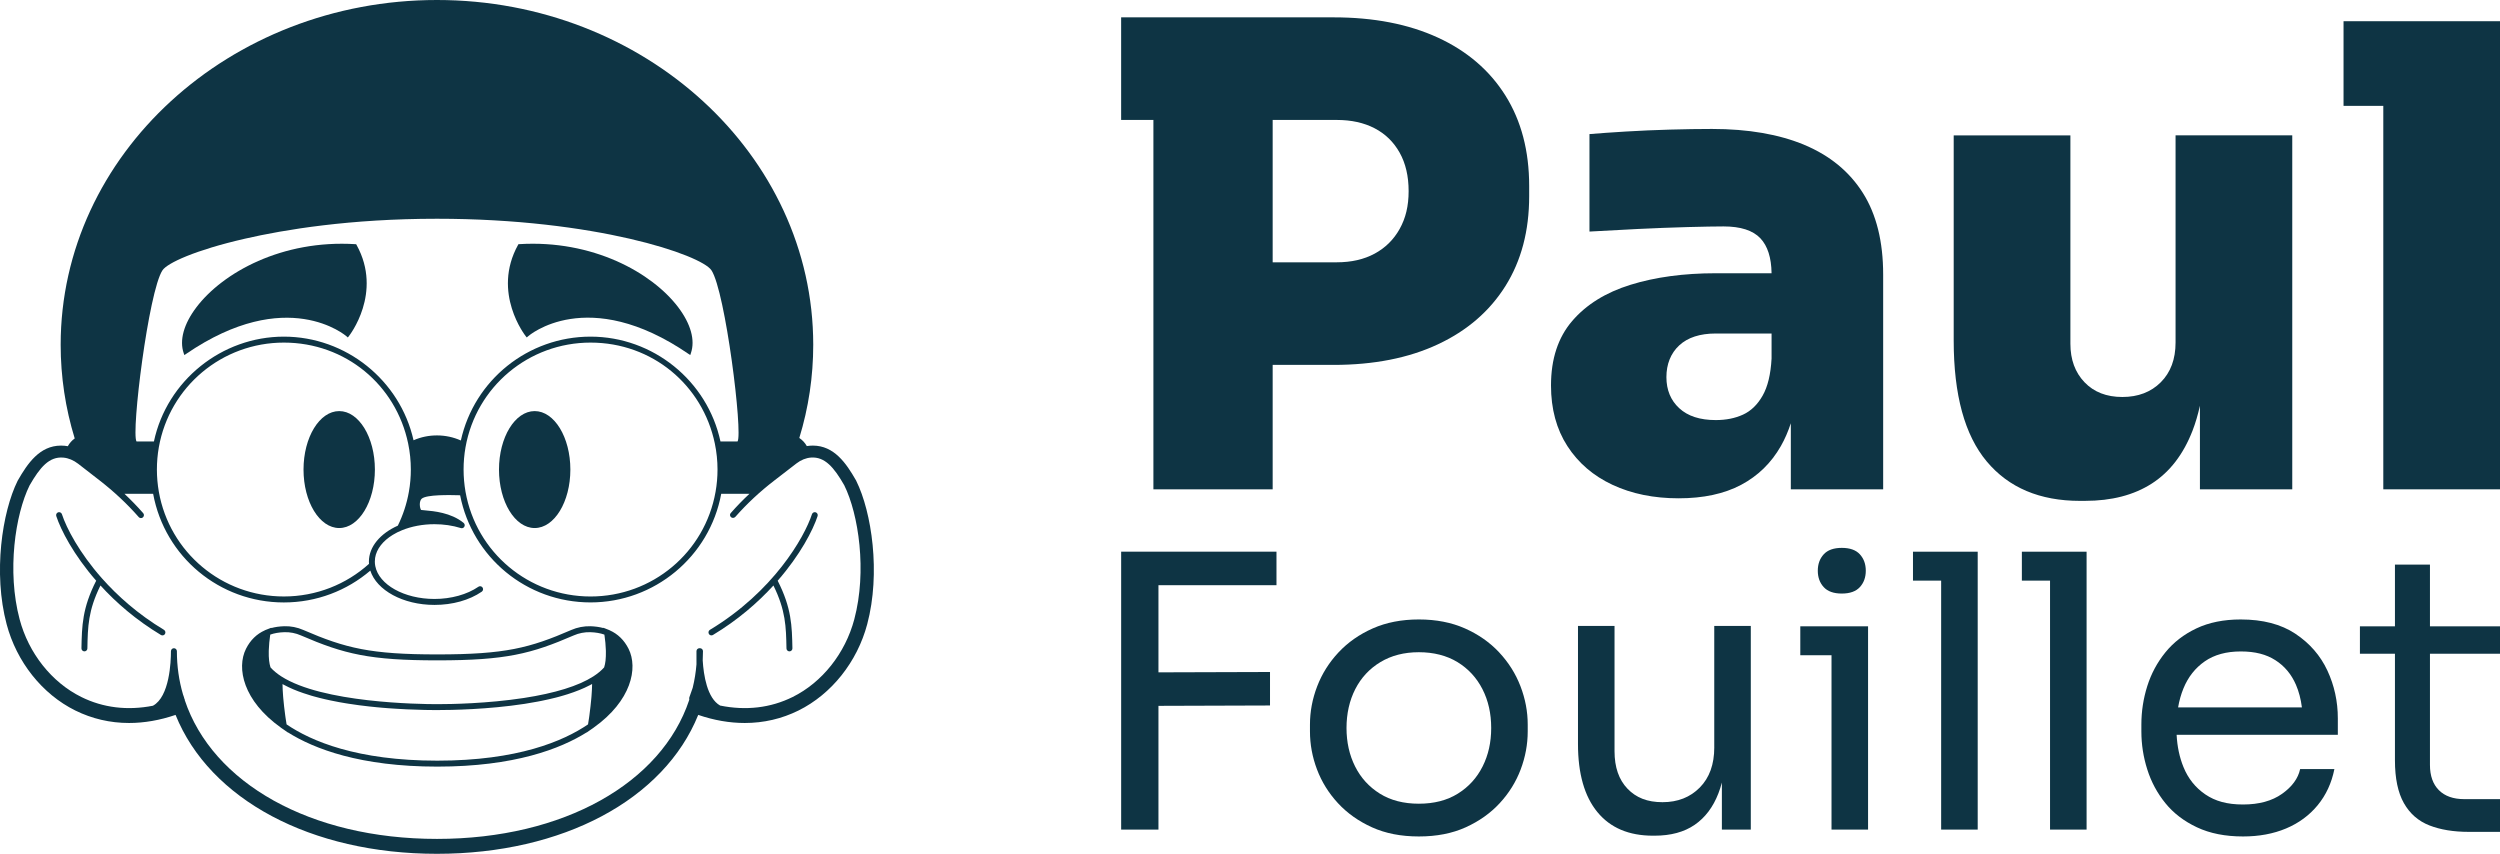 <?xml version="1.0" encoding="UTF-8"?><svg id="uuid-d6ce4362-3d78-461e-a178-935981b553ef" xmlns="http://www.w3.org/2000/svg" width="1430.4" height="488.52" viewBox="0 0 1430.4 488.52"><path d="m93.82,360.37c-14.83-8.92-26.58-19.4-35.59-29.58-12.96-14.66-20.23-28.69-22.8-36.58-.29-.89-1.26-1.38-2.15-1.09-.9.31-1.38,1.26-1.09,2.15,2.62,8,9.89,22.16,22.84,36.99-7.97,15.68-8.17,25.87-8.43,38.69-.02.94.73,1.72,1.67,1.74h.03c.92,0,1.69-.73,1.7-1.67.24-12.53.43-21.73,7.48-36.03,8.94,9.81,20.38,19.77,34.59,28.32.27.15.56.24.87.24.58,0,1.14-.29,1.46-.82.48-.82.22-1.86-.58-2.35Z" fill="#0e3444" stroke-width="0"/><path d="m489.92,275.12l-.15-.29-.12-.19c-5.48-9.55-12.38-19.69-24.61-19.69-.53,0-1.07.03-1.6.07-.61.03-1.23.12-1.82.2-1.04-1.86-2.52-3.44-4.29-4.63,5.3-17.27,7.97-35.18,7.97-53.34C465.29,88.5,368.72,0,250.01,0S34.71,88.5,34.71,197.27c0,18.22,2.71,36.22,8.04,53.59-1.63,1.16-2.98,2.69-3.95,4.44-.61-.12-1.23-.2-1.86-.26-.66-.05-1.36-.09-2.03-.09-12.24,0-19.16,10.27-24.68,19.89l-.09.14-.07.14c-8.86,17.88-14.07,52.71-6.28,82.01,5.72,21.58,20.4,40.04,39.29,49.38,9.57,4.73,19.92,7.15,30.77,7.15,8.68,0,17.63-1.57,26.6-4.63,19.53,48.47,77.5,79.48,149.53,79.48s129.95-31.01,149.52-79.48c8.99,3.08,17.93,4.63,26.62,4.63,10.83,0,21.18-2.4,30.77-7.15,18.9-9.37,33.58-27.83,39.3-49.38,7.78-29.31,2.57-64.13-6.28-82.01Zm-1.12,79.19c-5.16,19.46-18.36,36.1-35.28,44.48-12.65,6.27-26.77,7.9-41.5,4.9-7.44-4.21-9.45-17.47-9.96-25.8.1-1.75.15-3.53.15-5.31,0-.95-.77-1.7-1.7-1.7-.05,0-.1,0-.15.02-.05-.02-.12-.02-.17-.02-.94,0-1.7.77-1.7,1.7v7.54c-.37,4.58-1.09,9.04-2.16,13.4l-1.91,5.45c-.14.36-.14.73-.02,1.07-.07.17-.09.36-.09.54-15.79,47.32-71.66,79.41-144.29,79.41s-128.52-32.08-144.31-79.41c.02-.24-.03-.49-.14-.73-.05-.12-.1-.22-.19-.32,0-.19-.03-.37-.1-.56l-.58-1.65c-2.3-7.87-3.49-16.14-3.49-24.74,0-.94-.77-1.7-1.7-1.7s-1.7.77-1.7,1.7c0,6.03-.75,26.02-10.3,31.21-14.56,2.86-28.51,1.19-41.01-5.01-16.93-8.38-30.12-25.02-35.28-44.48-7.31-27.47-2.49-59.99,5.7-76.55,5.96-10.39,11.27-16.67,19.36-15.92,2.88.26,5.79,1.48,8.43,3.51l12.33,9.57c8.17,6.35,15.65,13.33,22.22,20.81l.1.14c.63.7,1.7.78,2.4.17.72-.63.8-1.7.19-2.4l-.15-.17c-3.3-3.76-6.85-7.41-10.58-10.92h16.4c6.66,36.05,38.01,62.16,74.79,62.16,18.75,0,36.1-6.79,49.47-18.22,3.59,11.21,18.68,19.63,36.7,19.63,10.34,0,19.96-2.69,27.08-7.58.78-.53.97-1.6.44-2.37-.43-.63-1.19-.87-1.89-.68-.17.05-.32.14-.48.24-6.47,4.44-15.63,6.98-25.15,6.98-17.39,0-31.79-8.21-33.85-18.78-.17-.85-.26-1.72-.26-2.61,0-.7.05-1.4.15-2.08.8-5.16,4.53-9.79,10.13-13.21,1.63-1,3.42-1.91,5.36-2.67,5.31-2.16,11.67-3.42,18.46-3.42,5.3,0,10.39.75,15.1,2.21.17.05.34.09.51.09h.02c.14,0,.27-.02.39-.05.02,0,.05-.02.07-.02.1-.03.2-.07.31-.12.03-.02.05-.03.07-.03.12-.07.22-.15.31-.24.1-.09.19-.19.26-.31.02-.02.03-.02.03-.03.09-.15.15-.31.19-.48.05-.14.07-.29.07-.43,0-.37-.12-.73-.36-1.04-.07-.09-.15-.17-.24-.26l-.02-.02s-.07-.05-.1-.09c-7.14-5.81-17.13-6.68-21.95-7.1-.89-.07-1.89-.15-2.3-.24-.31-.39-.75-1.72-.73-3.3.03-1.4.43-2.54,1.07-3.12,2.79-2.45,16.11-2.13,22-1.98,6.97,35.61,38.11,61.31,74.61,61.31s68.13-26.11,74.78-62.16h16.16c-3.75,3.49-7.29,7.14-10.59,10.9l-.17.19c-.61.7-.46,1.7.24,2.32.72.61,1.84.48,2.47-.24,6.59-7.48,14.08-14.47,22.31-20.79l12.65-9.76c2.57-1.98,5.43-3.13,8.28-3.34,7.95-.58,13.2,5.65,19.04,15.84,8.24,16.65,13.06,49.18,5.76,76.65Zm-225.13-102.28c-8.48-3.83-18.61-3.87-27.06-.12-7.75-34.43-38.74-59.3-74.2-59.3s-66.87,25.05-74.35,59.98h-9.96c-3.15-4.99,6.91-86.01,14.87-97.95,2.74-4.12,18.65-11.53,47.09-18.05,22.7-5.21,60.2-11.43,109.96-11.43,90.65,0,151.15,20.66,157.03,29.48,7.99,11.97,18.09,93.52,14.93,97.95h-9.76c-7.48-34.79-38.64-59.98-74.33-59.98s-66.55,24.79-74.21,59.42Zm-173.9,16.62c0-4.27.37-8.58,1.11-12.77,6.15-34.69,36.24-59.86,71.54-59.86s64.17,24.3,71.11,57.76c1.02,4.9,1.53,9.89,1.53,14.87,0,4.27-.37,8.57-1.12,12.75-1.21,6.86-3.37,13.37-6.32,19.36-9.98,4.46-16.55,12.01-16.55,20.55,0,.44.02.87.05,1.31-12.96,11.68-30.11,18.66-48.7,18.66-35.32,0-65.39-25.19-71.54-59.89-.73-4.19-1.11-8.48-1.11-12.75Zm175.47,0c0-4.27.37-8.58,1.11-12.77,6.15-34.69,36.24-59.86,71.54-59.86s64.17,24.3,71.11,57.76c1.02,4.9,1.53,9.89,1.53,14.87,0,4.27-.37,8.57-1.12,12.75-6.13,34.71-36.2,59.89-71.52,59.89s-65.39-25.19-71.54-59.89c-.73-4.19-1.11-8.48-1.11-12.75Z" fill="#0e3444" stroke-width="0"/><path d="m348.86,360.65v-.03l-.9-.36-2.79-1.11.03.19c-2.23-.61-4.67-.95-7.37-1.04-3.71-.09-7.53.63-10.98,2.15-11.68,5.06-21.24,8.63-32.7,10.86-11.22,2.18-24.37,3.12-43.94,3.12-37.94,0-52.42-3.49-76.63-13.98-3.46-1.52-7.24-2.28-10.98-2.15-2.71.09-5.14.43-7.37,1.04l.03-.19-2.42.95-.37.15h-.02l-.89.36v.03c-4.68,2.08-8.33,5.64-10.81,10.59-5.52,11.04-1.58,29.75,19.96,45.08v.02l.73.51c.32.22.66.46,1,.68l.37.26,1.92,1.35-.02-.1c14.99,9.42,41.4,19.6,85.49,19.6s70.5-10.18,85.49-19.6l-.02.1,1.92-1.35.37-.26c.34-.22.68-.46,1-.68l.73-.51v-.02c21.54-15.33,25.48-34.04,19.96-45.08-2.49-4.96-6.13-8.51-10.81-10.59Zm-186.16,1.06c3.24-.1,6.52.54,9.52,1.87,24.71,10.69,39.44,14.25,77.99,14.25,19.81,0,33.14-.95,44.58-3.18,11.77-2.28,21.51-5.93,33.41-11.07,3-1.33,6.3-1.96,9.52-1.87,3.07.1,5.72.54,8.07,1.38.05.32.1.66.15,1.02.31,2.11.61,4.92.7,7.83.02.29.02.56.02.85.03,1.75-.02,3.53-.2,5.19-.09.7-.19,1.36-.32,2.03-.12.65-.29,1.26-.48,1.86-1.62,1.81-3.7,3.54-6.18,5.14-8.48,5.45-21.88,9.6-39.81,12.36-20.78,3.18-41.5,3.53-49.45,3.53-10.78,0-65.77-.77-89.27-15.89-2.49-1.6-4.56-3.34-6.18-5.14-.19-.6-.36-1.21-.48-1.86-.14-.66-.24-1.33-.32-2.03-.19-1.67-.24-3.44-.2-5.19,0-.29,0-.56.02-.85.09-2.91.39-5.72.7-7.83.05-.36.1-.7.15-1.02,2.35-.83,5.01-1.28,8.07-1.38Zm174.57,47.32c-.09.53-.15,1.06-.22,1.58-.2,1.31-.39,2.61-.6,3.85-14.03,9.57-40.26,20.76-86.24,20.76s-72.2-11.19-86.24-20.76c-.2-1.24-.39-2.54-.6-3.85-.07-.53-.14-1.06-.22-1.58-.43-3.17-.8-6.44-1.07-9.52-.05-.41-.09-.8-.1-1.19-.2-2.52-.32-4.89-.34-6.91.32.17.65.36.97.51.82.44,1.67.87,2.54,1.28,1.72.82,3.51,1.58,5.4,2.3.97.37,1.96.73,2.96,1.06,1.46.51,2.98.99,4.53,1.45.51.15,1.02.31,1.55.44,1.06.29,2.11.58,3.17.85,1.07.27,2.15.53,3.24.78l1.63.36c.54.14,1.11.26,1.65.36,1.6.34,3.2.65,4.82.95.63.12,1.24.22,1.87.32.56.1,1.12.19,1.69.29.56.09,1.12.19,1.69.27,3.98.63,7.97,1.16,11.87,1.58,1.62.17,3.22.34,4.79.49h.05c1,.09,1.99.17,2.98.27.14,0,.26.02.39.03.92.07,1.84.14,2.74.22,1.02.07,2.01.14,3,.2.63.05,1.26.09,1.87.12,1.99.14,3.93.24,5.79.32,3.71.17,7.08.29,10.03.34,1.09.03,2.15.05,3.12.05,1.62.03,3.05.03,4.24.03,8.02,0,28.97-.34,49.96-3.56,2.55-.39,5.04-.82,7.42-1.28.83-.15,1.65-.31,2.45-.48,2.74-.56,5.38-1.16,7.87-1.79.68-.19,1.36-.36,2.04-.54.83-.22,1.65-.46,2.45-.7.8-.22,1.6-.46,2.37-.72,4.75-1.52,8.91-3.18,12.47-5.04.43-.22.85-.44,1.26-.66.1-.05.19-.1.27-.15-.02,2.03-.14,4.39-.34,6.93-.02.39-.05.78-.1,1.19-.27,3.08-.65,6.35-1.07,9.52Z" fill="#0e3444" stroke-width="0"/><path d="m203.79,139.73l-.46-.03c-41.94-2.61-75.88,16.25-90.92,36.07-7.27,9.57-9.86,18.92-7.29,26.34l.37,1.06.92-.63c57.88-39.64,91.6-10.35,91.94-10.05l.66.6.56-.7c.2-.24,19.62-24.81,4.44-52.25l-.24-.41Z" fill="#0e3444" stroke-width="0"/><path d="m301.39,193.08l.68-.6c.32-.31,33.97-29.65,91.94,10.05l.92.63.36-1.06c2.57-7.42-.02-16.77-7.27-26.34-15.04-19.82-48.99-38.66-90.92-36.07l-.48.03-.22.41c-15.17,27.43,4.24,52.01,4.43,52.25l.56.7Z" fill="#0e3444" stroke-width="0"/><path d="m194.08,302.12c11.26,0,20.42-15,20.42-33.45s-9.16-33.46-20.42-33.46-20.42,15-20.42,33.46,9.16,33.45,20.42,33.45Z" fill="#0e3444" stroke-width="0"/><path d="m305.92,302.12c11.26,0,20.42-15,20.42-33.45s-9.16-33.46-20.42-33.46-20.42,15-20.42,33.46,9.16,33.45,20.42,33.45Z" fill="#0e3444" stroke-width="0"/><path d="m466.72,293.12c-.89-.29-1.86.2-2.15,1.09-4.36,13.35-22.19,44.36-58.39,66.16-.8.49-1.06,1.53-.58,2.35.32.53.89.82,1.46.82.31,0,.6-.09.87-.24,14.19-8.53,25.63-18.49,34.6-28.3,7.02,14.3,7.22,23.5,7.46,36.02.02.94.78,1.67,1.7,1.67h.03c.94-.02,1.69-.8,1.67-1.74-.26-12.82-.46-23.01-8.43-38.69,12.94-14.83,20.21-28.98,22.84-36.99.29-.89-.19-1.84-1.09-2.15Z" fill="#0e3444" stroke-width="0"/><path d="m822.65,21.49c-16.76-7.7-36.63-11.56-59.62-11.56h-121.56v58.7h18.46v211.33h68.24v-71.18h34.85c22.99,0,42.86-3.91,59.62-11.74,16.75-7.82,29.66-18.95,38.71-33.39,9.05-14.43,13.58-31.55,13.58-51.37v-5.87c0-20.05-4.53-37.3-13.58-51.73-9.05-14.43-21.96-25.5-38.71-33.2Zm-21.83,109.52c-3.43,6.12-8.2,10.82-14.31,14.12-6.12,3.3-13.33,4.95-21.65,4.95h-36.69v-81.45h36.69c8.31,0,15.53,1.59,21.65,4.77,6.11,3.18,10.88,7.83,14.31,13.94,3.42,6.12,5.14,13.45,5.14,22.01s-1.71,15.54-5.14,21.65Z" fill="#0e3444" stroke-width="0"/><path d="m1032.52,82.95c-14.56-6.11-32.23-9.17-53.02-9.17-7.34,0-15.35.13-24.03.37-8.69.25-17.06.61-25.13,1.1-8.07.49-15.04.98-20.91,1.47v55.77c8.31-.49,17.49-.98,27.52-1.47,10.03-.49,19.56-.85,28.62-1.1,9.05-.24,15.9-.37,20.55-.37,9.78,0,16.81,2.26,21.1,6.79,4.16,4.41,6.28,11.08,6.4,20h-31.9c-18.34,0-34.61,2.2-48.8,6.6-14.19,4.4-25.32,11.32-33.39,20.73-8.07,9.42-12.11,21.71-12.11,36.87,0,13.45,3.12,25.01,9.36,34.67,6.24,9.67,14.86,17.06,25.86,22.2,11.01,5.14,23.6,7.7,37.79,7.7s26.11-2.57,35.77-7.7c9.66-5.14,17.24-12.53,22.75-22.2,2.27-3.98,4.15-8.34,5.69-13.04v37.81h52.83v-122.91c0-18.83-3.85-34.36-11.56-46.6-7.71-12.23-18.84-21.4-33.39-27.52Zm-18.9,122.18c-.49,9.05-2.2,16.14-5.14,21.28-2.93,5.14-6.67,8.75-11.19,10.82-4.53,2.08-9.72,3.12-15.59,3.12-9.05,0-16.02-2.26-20.91-6.79-4.9-4.52-7.34-10.46-7.34-17.79s2.44-13.63,7.34-18.16c4.89-4.52,11.86-6.79,20.91-6.79h31.92v14.31Z" fill="#0e3444" stroke-width="0"/><path d="m1193.03,286.57c15.16,0,27.88-3.3,38.16-9.91,10.27-6.6,18.04-16.69,23.3-30.27,1.69-4.36,3.07-9.13,4.22-14.23v47.8h52.83V77.44h-66.77v118.51c0,9.54-2.82,17.12-8.44,22.75-5.63,5.63-12.97,8.44-22.01,8.44s-16.27-2.81-21.65-8.44c-5.38-5.62-8.07-12.96-8.07-22.01v-119.24h-66.77v117.41c0,31.07,6.3,54.12,18.9,69.16,12.59,15.04,30.39,22.56,53.38,22.56h2.94Z" fill="#0e3444" stroke-width="0"/><polygon points="1363.63 12.14 1340.88 12.14 1340.88 60.57 1363.63 60.57 1363.63 279.97 1430.4 279.97 1430.4 60.57 1430.4 12.14 1363.63 12.14" fill="#0e3444" stroke-width="0"/><polygon points="658.47 315.66 641.48 315.66 641.48 474.66 662.82 474.66 662.82 403.86 726.65 403.65 726.65 384.49 662.82 384.69 662.82 334.82 730.35 334.82 730.35 315.66 662.82 315.66 658.47 315.66" fill="#0e3444" stroke-width="0"/><path d="m857.77,373.27c-5.37-5.73-11.91-10.31-19.6-13.72-7.7-3.41-16.48-5.12-26.36-5.12s-18.66,1.71-26.36,5.12c-7.7,3.41-14.23,7.99-19.6,13.72-5.37,5.74-9.44,12.2-12.2,19.39-2.76,7.19-4.14,14.48-4.14,21.89v3.92c0,7.41,1.34,14.67,4.03,21.78,2.69,7.12,6.68,13.54,11.98,19.28,5.3,5.74,11.8,10.35,19.5,13.83,7.7,3.49,16.62,5.23,26.79,5.23s19.09-1.74,26.79-5.23c7.7-3.49,14.19-8.09,19.49-13.83,5.3-5.73,9.29-12.16,11.98-19.28,2.68-7.11,4.03-14.38,4.03-21.78v-3.92c0-7.41-1.38-14.7-4.14-21.89-2.76-7.19-6.83-13.65-12.2-19.39Zm-9.47,65.24c-3.27,6.53-7.99,11.73-14.16,15.57-6.17,3.85-13.61,5.77-22.33,5.77s-16.16-1.92-22.33-5.77c-6.17-3.85-10.89-9.04-14.16-15.57-3.27-6.53-4.9-13.87-4.9-22s1.67-15.68,5.01-22.22c3.34-6.53,8.13-11.69,14.38-15.46,6.24-3.77,13.58-5.66,22-5.66s15.93,1.89,22.11,5.66c6.17,3.78,10.93,8.93,14.27,15.46,3.34,6.53,5.01,13.94,5.01,22.22s-1.63,15.47-4.9,22Z" fill="#0e3444" stroke-width="0"/><path d="m980.84,427.61c0,9.73-2.76,17.39-8.28,22.98-5.52,5.59-12.63,8.39-21.35,8.39s-15.1-2.58-20.04-7.73c-4.94-5.15-7.4-12.31-7.4-21.45v-71.66h-20.91v67.52c0,16.99,3.7,29.99,11.11,38.99,7.41,9.01,18,13.5,31.8,13.5h.87c9.29,0,16.95-2.07,22.98-6.21,6.02-4.14,10.56-10.16,13.61-18.08.75-1.94,1.4-3.98,1.96-6.13v26.93h16.55v-116.53h-20.91v69.48Z" fill="#0e3444" stroke-width="0"/><path d="m1064.15,335.91c2.25-2.47,3.38-5.59,3.38-9.37s-1.13-6.89-3.38-9.37c-2.25-2.47-5.7-3.7-10.35-3.7s-8.1,1.24-10.35,3.7c-2.25,2.47-3.38,5.59-3.38,9.37s1.12,6.9,3.38,9.37c2.25,2.47,5.7,3.7,10.35,3.7s8.09-1.23,10.35-3.7Z" fill="#0e3444" stroke-width="0"/><polygon points="1030.06 358.35 1030.06 374.9 1047.92 374.9 1047.92 474.66 1068.83 474.66 1068.83 374.9 1068.83 358.35 1047.92 358.35 1030.06 358.35" fill="#0e3444" stroke-width="0"/><polygon points="1094.53 315.66 1094.53 332.21 1110.65 332.21 1110.65 474.66 1131.56 474.66 1131.56 332.21 1131.56 315.66 1110.65 315.66 1094.53 315.66" fill="#0e3444" stroke-width="0"/><polygon points="1156.83 315.66 1156.83 332.21 1172.95 332.21 1172.95 474.66 1193.86 474.66 1193.86 332.21 1193.86 315.66 1172.95 315.66 1156.83 315.66" fill="#0e3444" stroke-width="0"/><path d="m1313.33,362.6c-8.21-5.45-18.62-8.17-31.26-8.17-9.73,0-18.19,1.71-25.38,5.12-7.19,3.41-13.11,7.99-17.75,13.72-4.65,5.74-8.1,12.16-10.35,19.28-2.25,7.12-3.38,14.45-3.38,22v3.92c0,7.41,1.12,14.67,3.38,21.78,2.25,7.12,5.7,13.54,10.35,19.28,4.65,5.74,10.67,10.35,18.08,13.83,7.41,3.49,16.19,5.23,26.36,5.23,9.15,0,17.35-1.52,24.61-4.57,7.26-3.05,13.29-7.48,18.08-13.29,4.79-5.81,7.98-12.7,9.58-20.69h-19.6c-1.16,5.37-4.61,10.09-10.35,14.16-5.74,4.07-13.18,6.1-22.33,6.1s-15.9-1.92-21.56-5.77c-5.66-3.85-9.84-9.07-12.52-15.68-2.26-5.54-3.55-11.68-3.91-18.41h92.24v-9.37c0-9.73-2-18.87-5.99-27.44-4-8.57-10.09-15.57-18.3-21.02Zm-51.84,15.79c5.45-3.77,12.31-5.66,20.58-5.66s14.59,1.67,19.82,5.01c5.23,3.34,9.15,8.03,11.76,14.05,1.67,3.86,2.8,8.18,3.41,12.96h-70.84c.67-3.9,1.69-7.53,3.07-10.89,2.68-6.54,6.75-11.69,12.2-15.47Z" fill="#0e3444" stroke-width="0"/><path d="m1390.33,323.06h-20.04v35.29h-20.04v15.68h20.04v60.99c0,10.31,1.71,18.48,5.12,24.5,3.41,6.03,8.28,10.27,14.59,12.74,6.32,2.47,13.83,3.7,22.54,3.7h17.86v-18.73h-20.47c-6.25,0-11.07-1.71-14.49-5.12-3.41-3.41-5.12-8.24-5.12-14.48v-63.6h40.08v-15.68h-40.08v-35.29Z" fill="#0e3444" stroke-width="0"/></svg>